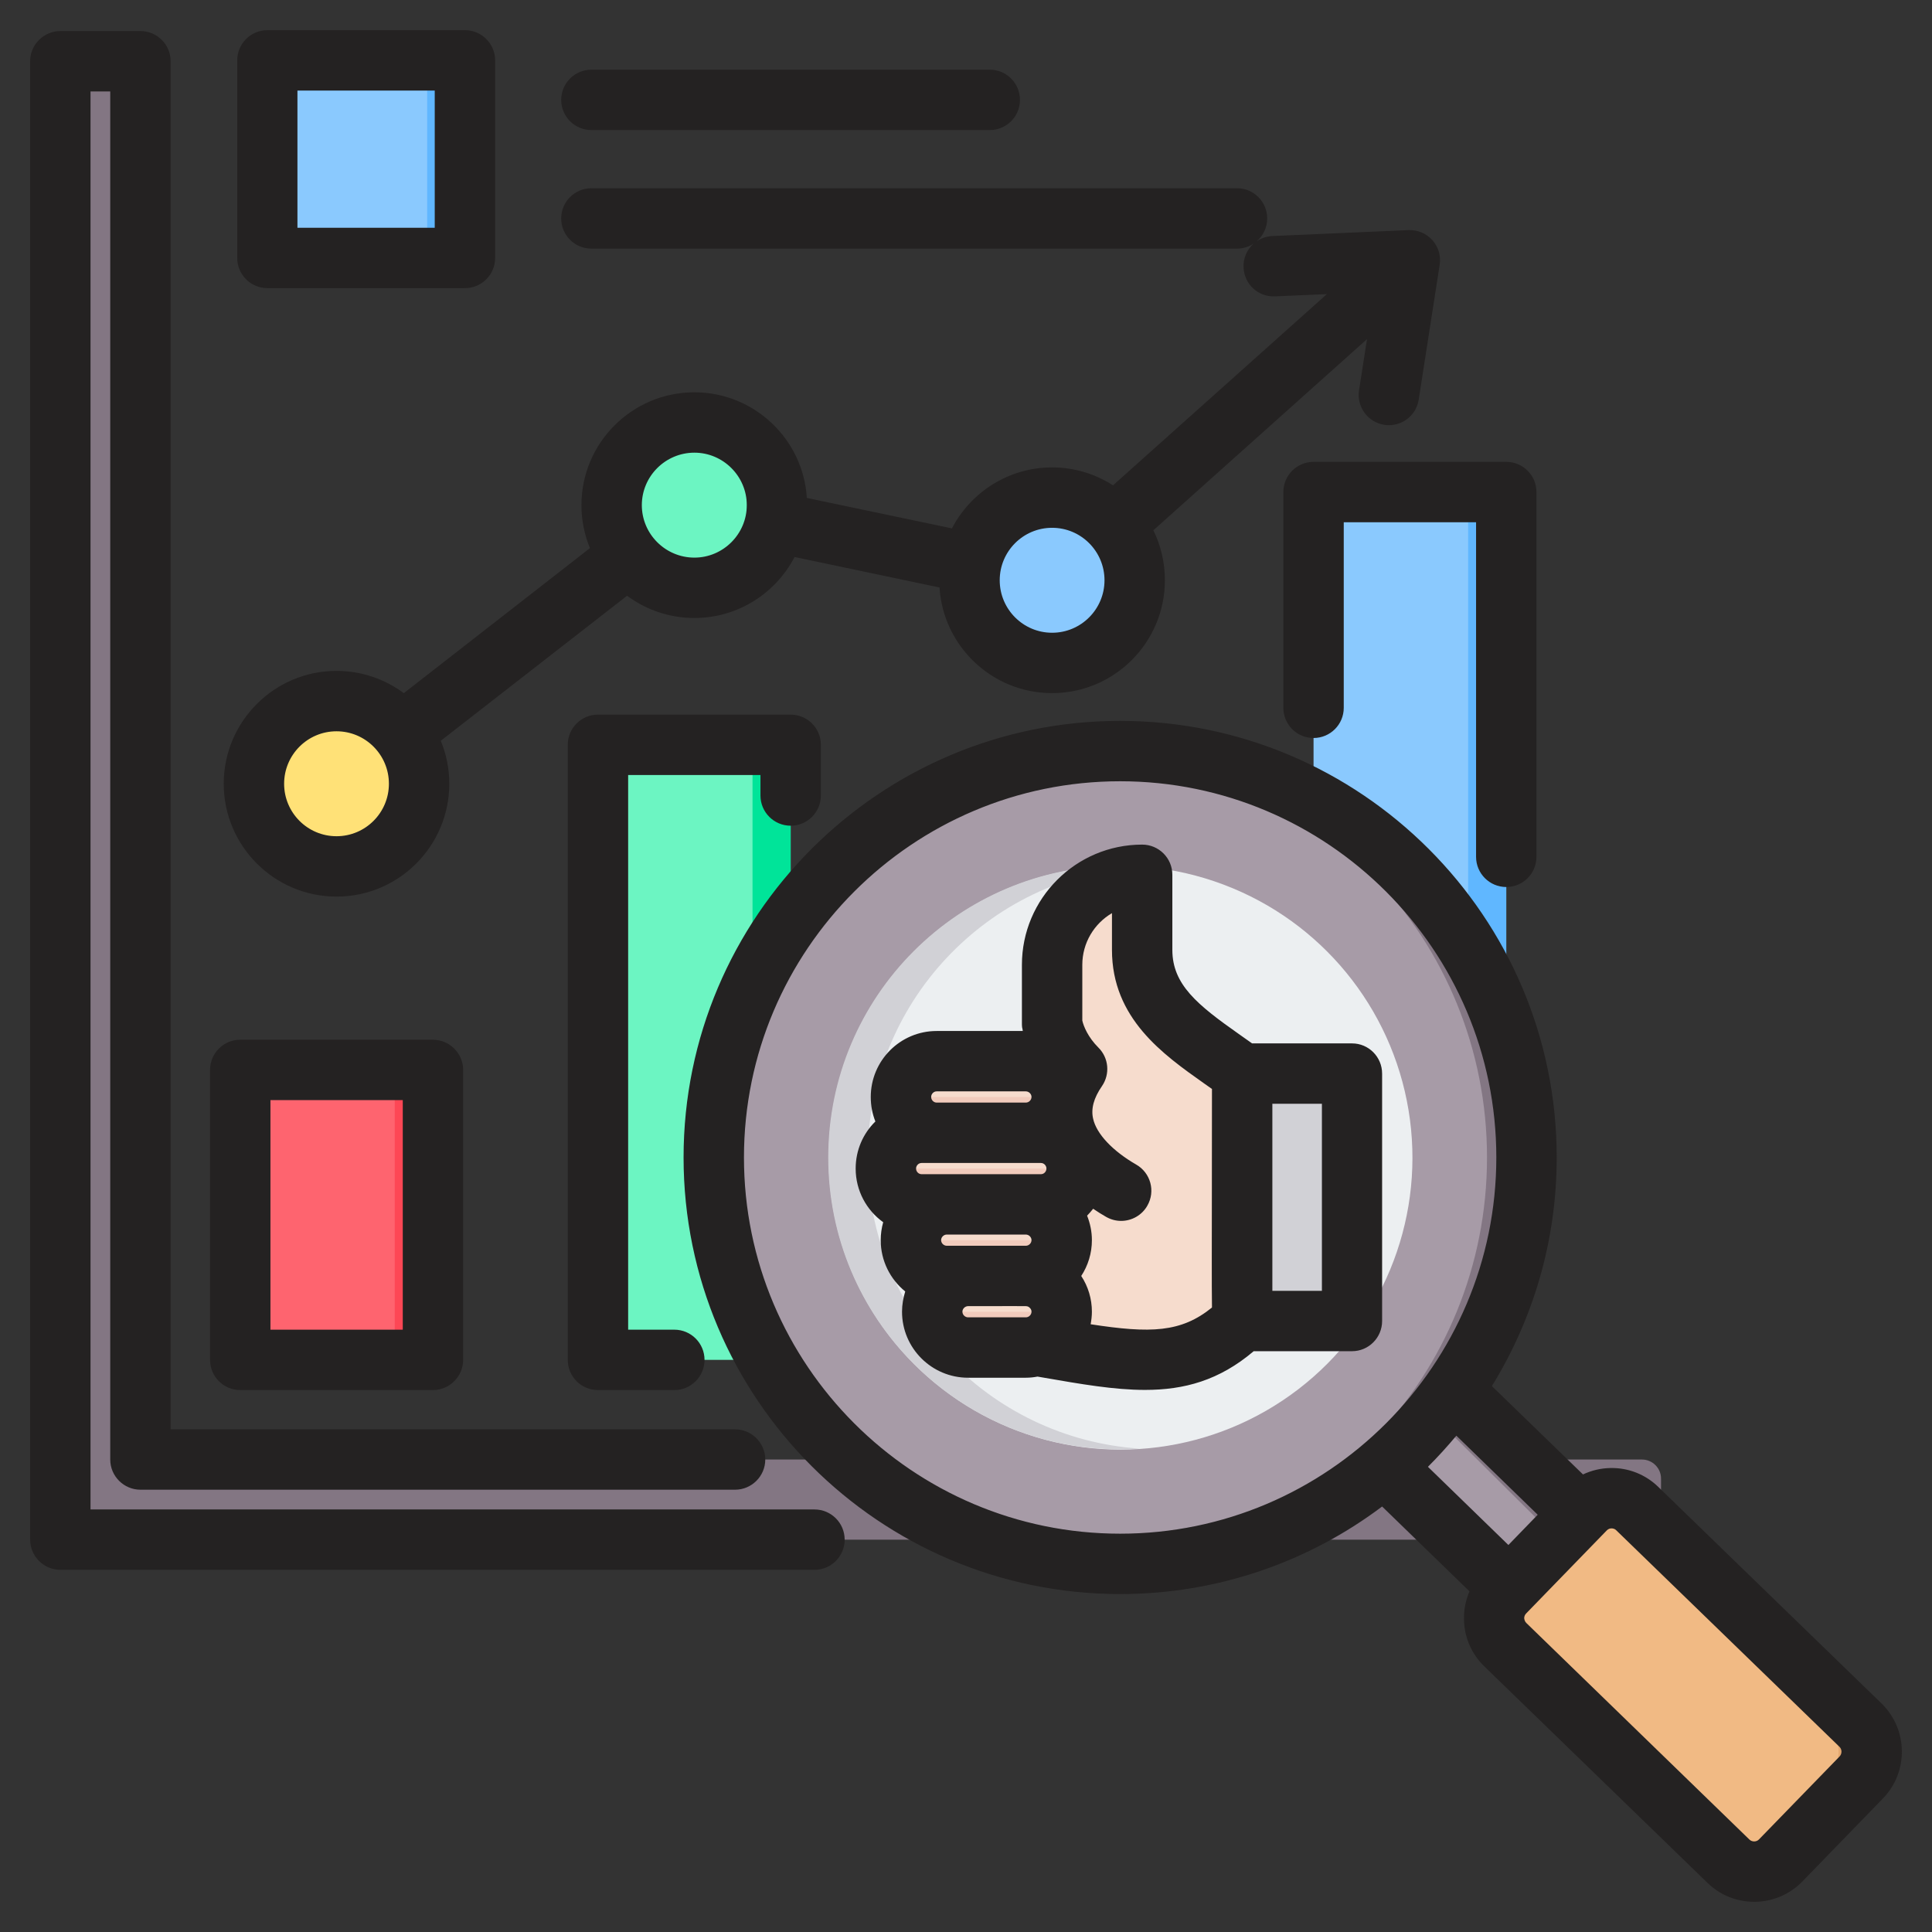 <svg xmlns="http://www.w3.org/2000/svg" id="Layer_1" viewBox="0 0 512 512"><rect x="0" y="0" width="512" height="512" fill="#333333" stroke="none"/><g clip-rule="evenodd" fill-rule="evenodd"><g><g><path d="m353.156 130.403h40.964c2.782 0 5.051 2.269 5.051 5.051v219.876c0 2.782-2.269 5.051-5.051 5.051h-40.964c-2.782 0-5.051-2.269-5.051-5.051v-219.876c0-2.782 2.269-5.051 5.051-5.051z" fill="#8ac9fe"></path><path d="m384.018 130.403h10.102c2.782 0 5.051 2.269 5.051 5.051v219.876c0 2.782-2.269 5.051-5.051 5.051h-10.102c2.782 0 5.051-2.269 5.051-5.051v-219.876c-.001-2.782-2.27-5.051-5.051-5.051z" fill="#60b7ff"></path><path d="m258.336 232.215h40.965c2.782 0 5.051 2.269 5.051 5.052v118.064c0 2.782-2.269 5.051-5.051 5.051-13.655 0-27.31 0-40.965 0-2.782 0-5.051-2.269-5.051-5.051 0-48.204 0-69.859 0-118.064 0-2.783 2.269-5.052 5.051-5.052z" fill="#ffe177"></path><path d="m289.199 232.215h10.102c2.782 0 5.051 2.269 5.051 5.052v118.064c0 2.782-2.269 5.051-5.051 5.051h-10.102c2.782 0 5.051-2.269 5.05-5.051 0-48.204 0-69.859 0-118.064.001-2.783-2.268-5.052-5.05-5.052z" fill="#ffd064"></path><path d="m163.516 197.388h40.964c2.782 0 5.051 2.269 5.051 5.051v152.891c0 2.782-2.269 5.051-5.051 5.051h-40.964c-2.782 0-5.051-2.269-5.051-5.051v-152.891c0-2.782 2.269-5.051 5.051-5.051z" fill="#6cf5c2"></path><path d="m194.377 197.388h10.102c2.782 0 5.051 2.269 5.051 5.051v152.891c0 2.782-2.269 5.051-5.051 5.051h-10.102c2.782 0 5.051-2.269 5.051-5.051v-152.891c0-2.782-2.269-5.051-5.051-5.051z" fill="#00e499"></path><path d="m68.695 283.543h40.964c2.782 0 5.051 2.269 5.051 5.051v66.736c0 2.782-2.269 5.051-5.051 5.051h-40.964c-2.782 0-5.051-2.269-5.051-5.051v-66.736c.001-2.782 2.269-5.051 5.051-5.051z" fill="#fe646f"></path><path d="m99.557 283.543h10.102c2.782 0 5.051 2.269 5.051 5.051v66.736c0 2.782-2.269 5.051-5.051 5.051h-10.102c2.782 0 5.051-2.269 5.051-5.051v-66.736c-.001-2.782-2.269-5.051-5.051-5.051z" fill="#fd4755"></path><ellipse cx="278.819" cy="153.782" fill="#8ac9fe" rx="21.906" ry="21.906" transform="matrix(.973 -.23 .23 .973 -27.873 68.173)"></ellipse><path d="m278.819 131.877c12.098 0 21.905 9.807 21.905 21.906 0 12.098-9.807 21.905-21.905 21.905-1.112 0-2.205-.083-3.272-.243 10.546-1.579 18.633-10.676 18.633-21.662s-8.087-20.083-18.633-21.662c1.067-.161 2.16-.244 3.272-.244z" fill="#60b7ff"></path><ellipse cx="183.998" cy="133.874" fill="#6cf5c2" rx="21.906" ry="21.906" transform="matrix(.707 -.707 .707 .707 -40.771 169.317)"></ellipse><path d="m183.998 111.968c12.098 0 21.905 9.808 21.905 21.906s-9.808 21.906-21.905 21.906c-1.355 0-2.681-.124-3.968-.359 10.204-1.867 17.938-10.803 17.938-21.546s-7.734-19.679-17.938-21.546c1.287-.237 2.613-.361 3.968-.361z" fill="#00e499"></path><circle cx="89.177" cy="207.707" fill="#ffe177" r="21.906"></circle><path d="m89.177 185.801c12.098 0 21.906 9.808 21.906 21.906s-9.808 21.905-21.906 21.905c-1.049 0-2.081-.075-3.091-.218 10.634-1.502 18.815-10.639 18.815-21.687 0-11.049-8.181-20.186-18.815-21.688 1.01-.142 2.042-.218 3.091-.218z" fill="#ffd064"></path><path d="m42.283 386.792h392.857c2.782 0 5.051 2.269 5.051 5.05v11.131c0 2.782-2.269 5.051-5.051 5.051h-414.089c-2.782 0-5.05-2.269-5.05-5.051v-381.687c0-2.782 2.269-5.051 5.05-5.051h11.131c2.782 0 5.051 2.269 5.051 5.051v360.455c0 2.782 2.268 5.051 5.05 5.051z" fill="#837683"></path></g><g><path d="m75.84 16.001h42.365c2.754 0 5 2.246 5 5v42.365c0 2.754-2.246 5-5 5h-42.365c-2.754 0-5-2.246-5-5v-42.366c0-2.753 2.246-4.999 5-4.999z" fill="#8ac9fe"></path><path d="m108.204 16.001h10c2.754 0 5 2.246 5 5v42.365c0 2.754-2.246 5-5 5h-10c2.754 0 5-2.246 5-5v-42.366c0-2.753-2.246-4.999-5-4.999z" fill="#60b7ff"></path></g><g><path d="m377.537 360.963c-5.227 7.455-11.375 14.218-18.278 20.123l49.7 48.718 18.921-19.499z" fill="#a79ba7"></path><path d="m377.873 360.628c-.977 3.205-2.799 5.642-5.41 7.254l49.37 49.047 6.046-6.625z" fill="#837683"></path><path d="m471.894 493.039 21.353-22.006c3.751-3.865 3.655-10.094-.209-13.844l-59.144-57.392c-3.864-3.75-10.096-3.656-13.845.208l-21.353 22.006c-3.75 3.864-3.656 10.096.209 13.845l59.144 57.391c3.864 3.749 10.094 3.657 13.845-.208z" fill="#f1ba84"></path><path d="m425.145 399.797 59.144 57.392c3.864 3.75 3.959 9.979.208 13.844l-21.353 22.006c-.789.814-1.688 1.46-2.652 1.938 3.714 1.846 8.369 1.187 11.402-1.938l21.353-22.006c3.751-3.865 3.655-10.094-.209-13.845l-59.144-57.391c-3.051-2.961-7.577-3.526-11.193-1.731.879.437 1.705 1.014 2.444 1.731z" fill="#e3a76f"></path><ellipse cx="296.829" cy="306.745" fill="#a79ba7" rx="107.7" ry="107.699" transform="matrix(.996 -.09 .09 .996 -26.348 27.896)"></ellipse><path d="m296.829 199.046c59.48 0 107.7 48.219 107.7 107.7 0 59.48-48.219 107.699-107.7 107.699-1.753 0-3.495-.045-5.228-.128 57.052-2.728 102.472-49.844 102.472-107.571 0-57.728-45.419-104.844-102.472-107.571 1.733-.084 3.476-.129 5.228-.129z" fill="#837683"></path><ellipse cx="296.829" cy="306.745" fill="#eceff1" rx="77.335" ry="77.335" transform="matrix(.383 -.924 .924 .383 -100.158 463.594)"></ellipse><path d="m296.829 229.411c1.758 0 3.5.064 5.228.18-40.272 2.689-72.107 36.202-72.107 77.155s31.835 74.466 72.107 77.155c-1.728.115-3.47.18-5.228.18-42.711 0-77.335-34.624-77.335-77.335.001-42.712 34.625-77.335 77.335-77.335z" fill="#d1d1d6"></path></g><g><path d="m331.103 284.518c-.043 43.782-.043 65.638 0 65.568h21.824c1.898 0 3.446-1.548 3.446-3.446v-58.677c0-1.898-1.548-3.446-3.446-3.446h-21.824z" fill="#d1d1d6"></path><path d="m356.372 346.641c0 1.899-1.548 3.446-3.446 3.446h-21.846v-65.568h3.446v62.122z" fill="#b1b1b5"></path><path d="m276.66 356.662c25.413 4.376 40.187 7.573 54.959-6.576v-65.568c-11.643-8.746-27.02-16.24-27.02-32.783v-19.905c-13.131 0-23.875 10.74-23.875 23.871v15.441c.453 3.286 2.555 8.085 6.621 12.154-36.969 9.507-21.232 73.819-10.685 73.366z" fill="#f6dccd"></path><path d="m325.819 354.768c1.949-1.29 3.874-2.837 5.799-4.681v-65.568c-11.643-8.746-27.02-16.24-27.02-32.783v-19.905c-6.474 0-12.367 2.612-16.679 6.833 3.58-2.149 7.762-3.387 12.219-3.387v19.905c0 16.543 15.377 24.037 27.021 32.783v65.569c-.446.427-.893.838-1.34 1.234z" fill="#f1cbbc"></path><path d="m273.77 357.115h-15.313c-5.217 0-9.486-4.268-9.486-9.485s4.268-9.486 9.486-9.486h-5.658c-5.217 0-9.486-4.269-9.486-9.486 0-5.218 4.269-9.486 9.486-9.486h-6.656c-5.217 0-9.486-4.268-9.486-9.486 0-5.217 4.269-9.486 9.486-9.486h3.996c-5.217 0-9.486-4.268-9.486-9.486 0-5.217 4.269-9.486 9.486-9.486h23.632c5.217 0 9.486 4.268 9.486 9.486s-4.268 9.486-9.486 9.486h3.996c5.218 0 9.486 4.269 9.486 9.486 0 5.218-4.268 9.486-9.486 9.486h-3.996c5.217 0 9.486 4.268 9.486 9.486 0 5.217-4.269 9.486-9.486 9.486 5.217 0 9.486 4.268 9.486 9.486-.002 5.217-4.27 9.485-9.487 9.485z" fill="#f6dccd"></path><g fill="#f1cbbc"><path d="m273.77 357.115h-15.313c-5.217 0-9.486-4.268-9.486-9.485h34.284c0 5.217-4.268 9.485-9.485 9.485z"></path><path d="m258.456 338.144h-5.658c-5.217 0-9.486-4.269-9.486-9.486h39.943c0 5.217-4.269 9.486-9.486 9.486z"></path><path d="m252.798 319.172h-6.656c-5.217 0-9.486-4.268-9.486-9.486h50.596c0 5.218-4.268 9.486-9.486 9.486h-3.996z"></path><path d="m250.138 300.2c-5.218 0-9.486-4.268-9.486-9.486h42.603c0 5.218-4.268 9.486-9.486 9.486z"></path></g></g></g><path d="m350.319 292.514h-13.132v49.568h13.132zm-29.136 53.997c0-.169 0-.339 0-.518-.047-2.739-.047-6.844-.047-12.313 0-10.238.047-25.267.047-45.092-.706-.494-1.365-.984-2.118-1.492-10.826-7.663-24.382-17.199-24.382-35.363v-9.739c-4.707 2.758-7.861 7.87-7.861 13.707v14.756c.329 1.487 1.506 4.424 4.283 7.183 2.73 2.72 3.107 6.995.941 10.172-2.212 3.196-2.965 6.034-2.353 8.679.894 4.01 5.177 8.538 11.391 12.12 3.86 2.198 5.178 7.088 2.965 10.92-1.459 2.579-4.189 4.02-6.919 4.02-1.365 0-2.73-.339-4.001-1.068-1.035-.593-2.212-1.309-3.436-2.151-.518.64-1.036 1.261-1.6 1.831.8 2.01 1.271 4.198 1.271 6.491 0 3.488-1.035 6.75-2.824 9.489 1.836 2.801 2.824 6.067 2.824 9.48 0 1.139-.141 2.241-.329 3.319 15.909 2.45 23.958 2.201 32.148-4.431zm-64.625 2.598h15.297c.8 0 1.506-.678 1.506-1.487 0-.49-.235-.838-.471-1.04-.188-.202-.518-.438-1.035-.438l-3.154-.014-12.144.014c-.8 0-1.506.678-1.506 1.478.001.809.707 1.487 1.507 1.487zm-13.791-39.429c0 .81.659 1.492 1.459 1.492h31.63c.8 0 1.459-.683 1.459-1.492 0-.8-.659-1.478-1.459-1.478h-31.63c-.8 0-1.459.677-1.459 1.478zm4.001-18.969c0 .805.659 1.488 1.459 1.488h23.629c.8 0 1.506-.683 1.506-1.488s-.706-1.487-1.506-1.487h-23.629c-.801-.001-1.459.682-1.459 1.487zm9.79 39.429 12.144-.009 3.154.009c.8 0 1.506-.678 1.506-1.487 0-.8-.706-1.483-1.506-1.483h-20.946c-.8 0-1.506.683-1.506 1.483 0 .81.706 1.487 1.506 1.487zm109.717-45.623v65.562c0 4.42-3.577 8.002-7.955 8.002h-26.076c-9.131 7.752-18.404 10.261-28.806 10.261-8.143 0-16.945-1.53-26.923-3.262l-1.553-.268c-.988.188-2.024.301-3.107.301h-15.297c-9.649 0-17.51-7.842-17.51-17.491 0-1.873.329-3.681.847-5.37-3.954-3.21-6.496-8.11-6.496-13.598 0-1.652.235-3.243.659-4.754-4.425-3.177-7.296-8.369-7.296-14.219 0-4.881 1.977-9.301 5.225-12.478-.8-2.005-1.224-4.198-1.224-6.491 0-9.639 7.814-17.486 17.463-17.486h22.828c-.047-.329-.094-.663-.188-.993-.047-.363-.047-.725-.047-1.092v-15.439c0-17.576 14.309-31.87 31.866-31.87 4.425 0 8.002 3.582 8.002 7.997v19.905c0 9.202 6.637 14.559 17.604 22.287 1.177.814 2.354 1.647 3.53 2.495h26.5c4.377-.001 7.954 3.581 7.954 8.001zm121.203 178.404-59.166-57.391c-.377-.4-.894-.49-1.224-.49 0 0 0 0-.047 0-.33 0-.8.099-1.224.532l-21.369 22.009c-.424.428-.518.927-.518 1.271.047.348.141.838.565 1.257l59.119 57.391c.706.682 1.883.659 2.542-.043l21.369-21.995c.658-.7.658-1.863-.047-2.541zm-109.059-74.199c2.636-2.631 5.13-5.38 7.531-8.251l21.558 20.951-7.766 8.02zm-81.57 17.722c-54.976 0-99.692-44.725-99.692-99.701s44.715-99.701 99.692-99.701 99.692 44.725 99.692 99.701c-.001 54.976-44.716 99.701-99.692 99.701zm202.16 70.156-21.369 22.014c-3.483 3.577-8.143 5.389-12.756 5.389-4.471 0-8.943-1.671-12.379-5.022l-59.165-57.391c-3.389-3.299-5.319-7.738-5.366-12.497-.047-2.579.471-5.074 1.459-7.371l-23.158-22.48c-19.345 14.558-43.397 23.2-69.426 23.2-63.825 0-115.695-51.903-115.695-115.7s51.87-115.7 115.695-115.7c63.778 0 115.695 51.903 115.695 115.7 0 22.198-6.307 42.95-17.18 60.587l24.146 23.412c2.259-1.059 4.707-1.661 7.296-1.699 4.754-.09 9.273 1.708 12.661 5.008l59.166 57.391c7.013 6.83 7.201 18.122.376 25.159zm-342.284-442.132h105.575c4.424 0 8.002-3.582 8.002-7.997 0-4.42-3.577-8.002-8.002-8.002h-105.575c-4.424 0-8.002 3.582-8.002 8.002 0 4.415 3.578 7.997 8.002 7.997zm-77.899 25.893h36.384v-36.361h-36.384zm-15.956 8.002v-52.365c0-4.42 3.577-8.002 8.002-8.002h52.341c4.425 0 8.002 3.582 8.002 8.002v52.364c0 4.42-3.577 7.997-8.002 7.997h-52.342c-4.424.001-8.001-3.577-8.001-7.996zm152.973 331.66h-191.852v-375.792h5.225v362.562c0 4.42 3.624 7.997 8.002 7.997h157.586c4.378 0 8.002-3.577 8.002-7.997s-3.624-8.002-8.002-8.002h-149.585v-362.557c0-4.42-3.577-8.002-8.002-8.002h-21.228c-4.377 0-8.002 3.582-8.002 8.002v391.786c0 4.42 3.624 8.002 8.002 8.002h199.854c4.424 0 8.002-3.582 8.002-8.002 0-4.419-3.577-7.997-8.002-7.997zm-140.547-192.318c0-7.667 6.213-13.904 13.885-13.904s13.885 6.236 13.885 13.904-6.213 13.904-13.885 13.904-13.885-6.236-13.885-13.904zm94.796-73.832c0-7.667 6.26-13.909 13.932-13.909 7.625 0 13.885 6.241 13.885 13.909 0 7.663-6.26 13.904-13.885 13.904-7.672 0-13.932-6.241-13.932-13.904zm94.844 19.905c0 7.667 6.213 13.909 13.885 13.909s13.885-6.241 13.885-13.909c0-7.667-6.213-13.904-13.885-13.904s-13.885 6.237-13.885 13.904zm-205.644 53.927c0 16.488 13.415 29.903 29.889 29.903 16.521 0 29.889-13.415 29.889-29.903 0-4.034-.8-7.879-2.26-11.39l49.375-38.436c4.989 3.704 11.155 5.898 17.839 5.898 11.532 0 21.557-6.571 26.547-16.159l38.408 8.072c.988 15.603 13.979 27.997 29.842 27.997 16.474 0 29.888-13.415 29.888-29.908 0-4.749-1.083-9.244-3.059-13.241l56.624-50.665-2.118 13.57c-.659 4.363 2.306 8.458 6.684 9.141.424.066.8.094 1.224.094 3.907 0 7.296-2.819 7.908-6.764l5.554-35.706c.377-2.368-.329-4.777-1.93-6.566-1.6-1.788-3.907-2.758-6.307-2.659l-36.102 1.577c-1.553.066-2.965.574-4.142 1.384 1.695-1.469 2.777-3.634 2.777-6.053 0-4.42-3.577-8.002-8.002-8.002h-171.095c-4.424 0-8.002 3.582-8.002 8.002s3.577 8.002 8.002 8.002h171.095c1.647 0 3.154-.494 4.424-1.346-1.741 1.549-2.824 3.841-2.683 6.354.188 4.415 3.86 7.846 8.331 7.644l13.744-.598-56.671 50.674c-4.66-2.998-10.214-4.749-16.144-4.749-11.532 0-21.558 6.571-26.547 16.163l-38.455-8.072c-.941-15.603-13.979-27.996-29.795-27.996-16.521 0-29.936 13.415-29.936 29.908 0 4.029.8 7.875 2.259 11.386l-49.328 38.436c-4.989-3.704-11.155-5.898-17.839-5.898-16.473-.002-29.888 13.413-29.888 29.906zm150.244 11.118c4.425 0 8.002-3.582 8.002-7.997v-13.443c0-4.415-3.577-7.997-8.002-7.997h-51.07c-4.424 0-8.002 3.582-8.002 7.997v162.999c0 4.41 3.577 8.002 8.002 8.002h20.24c4.424 0 8.002-3.591 8.002-8.002 0-4.42-3.577-8.002-8.002-8.002h-12.238v-146.995h35.066v5.441c0 4.415 3.578 7.997 8.002 7.997zm-137.864 133.557v-60.841h35.066v60.841zm-16.004 8.002v-76.844c0-4.415 3.577-7.997 8.002-7.997h51.069c4.378 0 8.002 3.582 8.002 7.997v76.844c0 4.41-3.624 8.002-8.002 8.002h-51.069c-4.425 0-8.002-3.591-8.002-8.002zm292.439-237.985c-4.425 0-8.002 3.582-8.002 8.002v57.184c0 4.42 3.577 7.997 8.002 7.997 4.424 0 8.002-3.577 8.002-7.997v-49.182h35.066v88.668c0 4.42 3.577 8.002 8.002 8.002 4.424 0 8.002-3.582 8.002-8.002v-96.67c0-4.42-3.577-8.002-8.002-8.002z" fill="#242222"></path></g></svg>